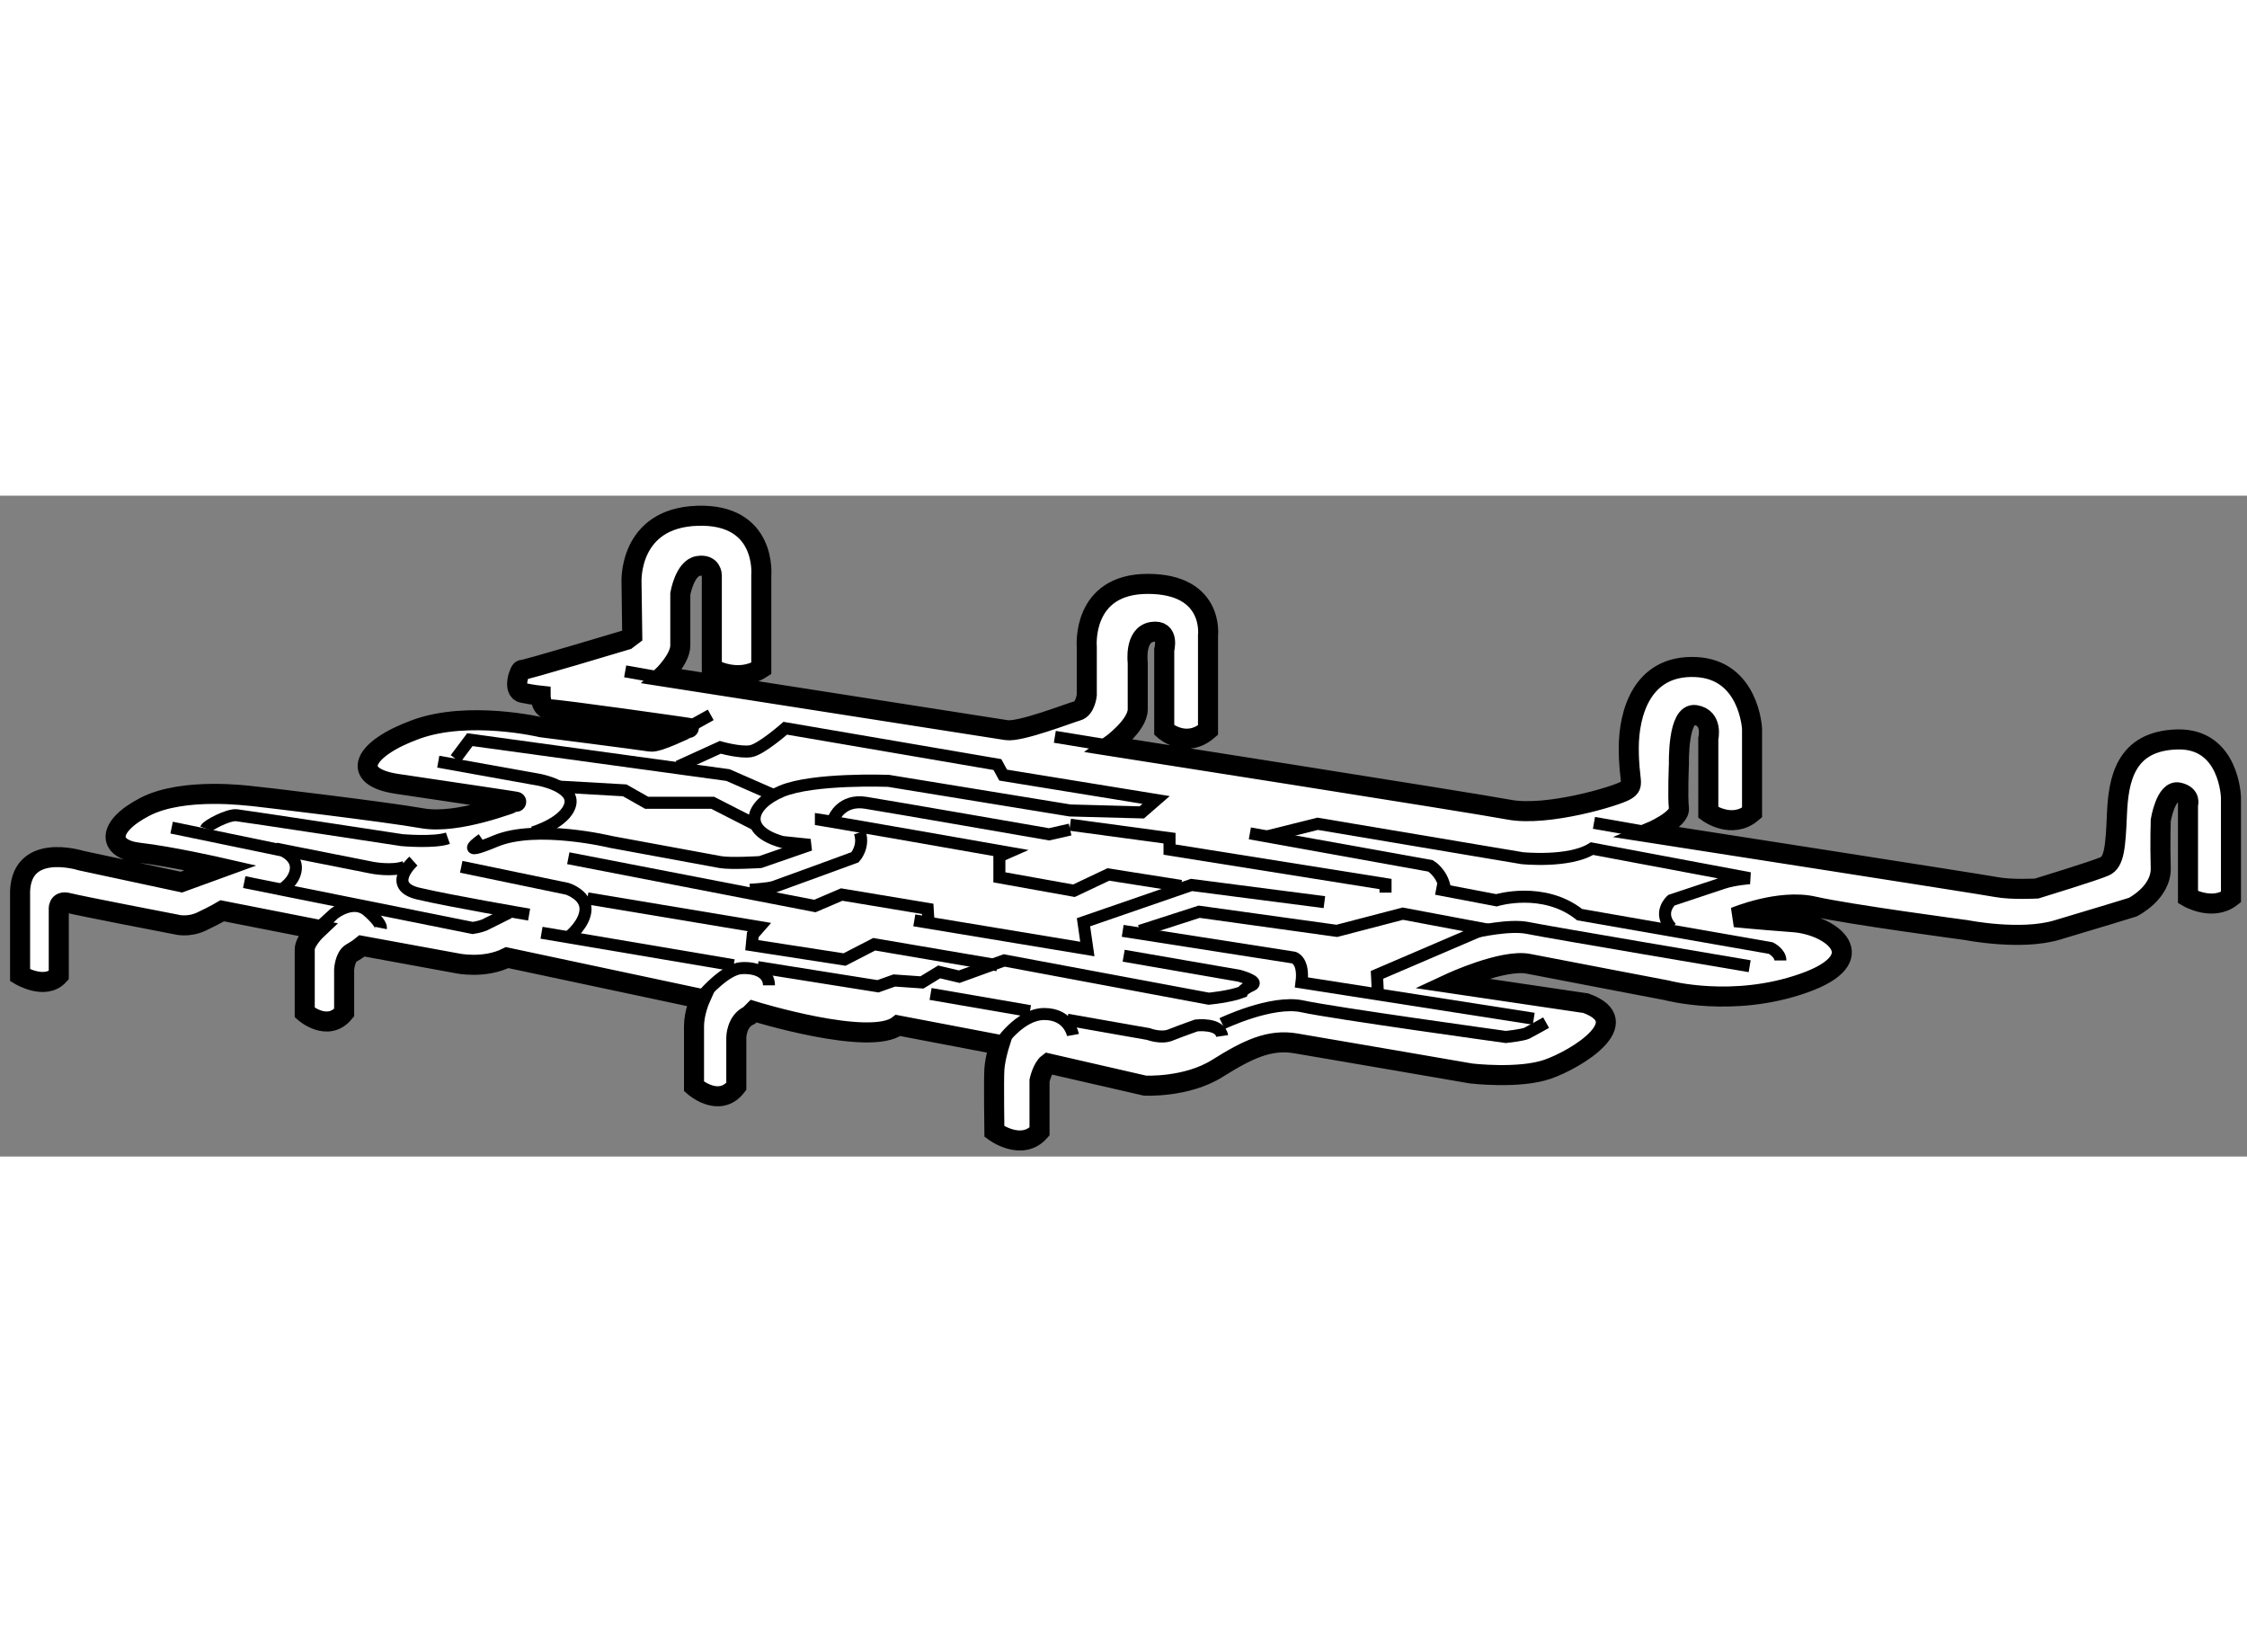 <?xml version="1.0" encoding="utf-8"?>
<!-- Generator: Adobe Illustrator 15.1.0, SVG Export Plug-In . SVG Version: 6.00 Build 0)  -->
<!DOCTYPE svg PUBLIC "-//W3C//DTD SVG 1.1//EN" "http://www.w3.org/Graphics/SVG/1.1/DTD/svg11.dtd">
<svg version="1.1" xmlns="http://www.w3.org/2000/svg" xmlns:xlink="http://www.w3.org/1999/xlink" x="0px" y="0px" width="244.8px"
	 height="180px" viewBox="92.508 78.84 56.048 16.484" enable-background="new 0 0 244.8 180" xml:space="preserve">
	
<rect x="92.508" y="78.84" width="56.048" height="16.484" fill="#808080" stroke="none"/>
	
<g><path fill="#FFFFFF" stroke="#000000" stroke-width="0.5" d="M108.137,82.435c0,0-2.557,0.769-2.61,0.751
				c-0.054-0.018-0.25,0.519,0.018,0.572c0.269,0.054,0.447,0.072,0.447,0.072s0,0.339,0.233,0.339c0.232,0,3.522,0.465,3.469,0.465
				s-0.77,0.376-0.966,0.34c-0.197-0.036-2.718-0.357-2.718-0.357s-1.807-0.43-3.13,0.054c-1.323,0.482-1.662,1.18-0.465,1.358
				c1.199,0.179,3.023,0.447,2.969,0.447s-1.448,0.572-2.343,0.411c-0.894-0.161-4.202-0.555-4.255-0.555
				c-0.054,0-1.699-0.232-2.665,0.269c-0.966,0.501-0.93,1.056-0.144,1.145c0.787,0.089,2.039,0.375,2.039,0.375l-0.984,0.358
				l-2.503-0.537c0,0-1.574-0.5-1.52,0.894v1.967c0,0,0.626,0.375,0.965,0v-1.627c0,0-0.036-0.25,0.233-0.179
				c0.268,0.071,2.683,0.536,2.683,0.536s0.304,0.09,0.644-0.071c0.34-0.161,0.518-0.268,0.518-0.268l2.361,0.464
				c0,0-0.304,0.287-0.304,0.501c0,0.215,0,1.575,0,1.575s0.572,0.5,0.983,0V90.66c0,0,0.019-0.321,0.18-0.412
				c0.16-0.089,0.267-0.178,0.267-0.178l2.378,0.436c0,0,0.668,0.143,1.241-0.144l4.816,1.024c0,0-0.155,0.348-0.155,0.687
				s0,1.502,0,1.502s0.626,0.554,1.055,0v-1.216c0,0,0-0.412,0.322-0.555l0.107-0.107c0,0,2.909,0.9,3.607,0.357l2.526,0.482
				c0,0-0.107,0.341-0.125,0.609c-0.018,0.268,0,1.555,0,1.555s0.679,0.502,1.126,0v-1.27c0,0,0.071-0.321,0.215-0.429l2.414,0.554
				c0,0,1.037,0.055,1.806-0.429c0.77-0.483,1.306-0.733,1.949-0.626c0.645,0.107,4.38,0.752,4.38,0.752s1.199,0.143,1.915-0.107
				c0.715-0.251,2.235-1.181,0.947-1.646l-3.38-0.5c0,0,1.306-0.607,1.949-0.483c0.645,0.126,3.451,0.662,3.451,0.662
				s1.645,0.448,3.416-0.179c1.771-0.625,0.697-1.449-0.25-1.52c-0.948-0.071-1.468-0.125-1.468-0.125s1.109-0.465,1.968-0.268
				s3.81,0.59,3.81,0.59s1.341,0.268,2.252,0c0.911-0.269,1.896-0.573,1.896-0.573s0.717-0.357,0.697-0.983
				c-0.018-0.625,0-1.18,0-1.18s0.125-0.769,0.446-0.697c0.322,0.072,0.234,0.304,0.234,0.304v2.308c0,0,0.607,0.357,1.072,0v-2.486
				c0,0-0.035-1.484-1.341-1.449s-1.466,1.019-1.503,1.859c-0.035,0.84-0.07,1.199-0.304,1.305c-0.233,0.107-1.698,0.555-1.698,0.555
				s-0.626,0.035-1.002-0.036c-0.375-0.071-8.655-1.359-8.655-1.359s0.769-0.322,0.733-0.608c-0.035-0.286,0-1.109,0-1.109
				s-0.035-1.287,0.411-1.215c0.448,0.071,0.322,0.59,0.322,0.59v1.842c0,0,0.59,0.429,1.091,0v-2.092c0,0-0.071-1.484-1.413-1.538
				c-1.34-0.054-1.662,1.162-1.662,2.021s0.161,0.912-0.071,1.055c-0.233,0.143-1.967,0.662-2.915,0.482
				c-0.949-0.179-9.96-1.591-9.96-1.591s0.698-0.5,0.698-0.912c0-0.411,0-1.162,0-1.162s-0.09-0.697,0.357-0.769
				c0.447-0.072,0.304,0.447,0.304,0.447v2.002c0,0,0.537,0.483,1.092,0v-2.36c0,0,0.161-1.287-1.503-1.287
				c-1.663,0-1.521,1.574-1.521,1.574v1.198c0,0-0.035,0.34-0.232,0.394s-1.43,0.536-1.771,0.482
				c-0.339-0.054-8.583-1.341-8.583-1.341s0.447-0.429,0.447-0.769c0-0.339,0-1.288,0-1.288s0.107-0.643,0.447-0.697
				c0.339-0.054,0.339,0.232,0.339,0.232v2.325c0,0,0.644,0.376,1.234,0v-2.325c0,0,0.143-1.538-1.591-1.484
				c-1.734,0.054-1.646,1.664-1.646,1.664l0.018,1.323L108.137,82.435z"></path><line fill="none" stroke="#000000" stroke-width="0.3" x1="109.104" y1="83.4" x2="108.102" y2="83.222"></line><path fill="none" stroke="#000000" stroke-width="0.3" d="M110.087,91.25c0,0,0.53-0.602,0.912-0.625
				c0.381-0.023,0.69,0.119,0.69,0.429"></path><path fill="none" stroke="#000000" stroke-width="0.3" d="M117.436,92.537c0,0,0.5-0.768,1.121-0.768
				c0.62,0,0.715,0.524,0.715,0.524"></path><polyline fill="none" stroke="#000000" stroke-width="0.3" points="107.16,88.885 111.452,89.6 111.285,89.791 111.26,90.052 
				113.574,90.41 114.313,90.029 117.388,90.553 		"></polyline><polyline fill="none" stroke="#000000" stroke-width="0.3" points="106.683,87.883 112.834,89.075 113.502,88.789 115.648,89.146 
				115.672,89.551 		"></polyline><polyline fill="none" stroke="#000000" stroke-width="0.3" points="115.314,89.433 119.63,90.148 119.534,89.48 122.229,88.55 
				125.543,88.979 		"></polyline><path fill="none" stroke="#000000" stroke-width="0.3" d="M120.941,89.695c0.071-0.023,1.478-0.477,1.478-0.477l3.434,0.477
				l1.646-0.429l2.026,0.381l-2.67,1.145l0.023,0.477"></path><path fill="none" stroke="#000000" stroke-width="0.3" d="M120.512,89.695l4.269,0.667c0,0,0.262,0.071,0.191,0.62l5.793,0.905"></path><path fill="none" stroke="#000000" stroke-width="0.3" d="M111.213,88.67c0,0,0.453-0.023,0.596-0.072
				c0.143-0.048,2.026-0.739,2.026-0.739s0.239-0.261,0.12-0.619"></path><path fill="none" stroke="#000000" stroke-width="0.3" d="M112.834,86.905c0.072,0,4.817,0.835,4.817,0.835l-0.215,0.095v0.525
				l1.86,0.334l0.858-0.406l1.813,0.286"></path><path fill="none" stroke="#000000" stroke-width="0.3" d="M109.425,85.595l1.049-0.478c0,0,0.501,0.143,0.763,0.096
				c0.262-0.048,0.858-0.572,0.858-0.572l5.292,0.906l0.143,0.263l3.815,0.62l-0.357,0.31l-1.789-0.048l-4.53-0.739
				c0,0-1.883-0.072-2.67,0.262c-0.787,0.333-1,0.978,0.023,1.263l0.691,0.072l-1.24,0.429c0,0-0.739,0.047-1.001,0
				c-0.262-0.048-2.718-0.501-2.718-0.501s-1.859-0.452-2.885-0.023c-1.025,0.43-0.334-0.047-0.334-0.047"></path><path fill="none" stroke="#000000" stroke-width="0.3" d="M103.44,85.475l2.527,0.454c0,0,0.882,0.167,0.763,0.619
				c-0.119,0.454-0.93,0.692-0.93,0.692"></path><polyline fill="none" stroke="#000000" stroke-width="0.3" points="103.87,85.403 104.228,84.926 110.666,85.809 111.81,86.31 		
				"></polyline><polyline fill="none" stroke="#000000" stroke-width="0.3" points="106.421,86.095 108.09,86.19 108.638,86.5 110.283,86.5 
				111.356,87.048 		"></polyline><line fill="none" stroke="#000000" stroke-width="0.3" x1="109.592" y1="84.665" x2="110.236" y2="84.307"></line><path fill="none" stroke="#000000" stroke-width="0.3" d="M96.789,87.12l2.766,0.572c0,0,0.357,0.143,0.333,0.454
				c-0.023,0.31-0.333,0.5-0.333,0.5"></path><path fill="none" stroke="#000000" stroke-width="0.3" d="M105.205,89.242l-0.619,0.309c-0.12,0.048-0.287,0.072-0.287,0.072
				L98.6,88.479"></path><path fill="none" stroke="#000000" stroke-width="0.3" d="M102.82,87.955c0,0-0.691,0.619,0.12,0.81
				c0.81,0.191,2.766,0.525,2.766,0.525"></path><path fill="none" stroke="#000000" stroke-width="0.3" d="M100.413,89.659l0.429-0.393c0,0,0.476-0.381,0.834-0.071
				c0.358,0.31,0.334,0.429,0.334,0.429"></path><path fill="none" stroke="#000000" stroke-width="0.3" d="M99.387,87.644l2.408,0.477c0,0,0.5,0.096,0.81-0.023"></path><path fill="none" stroke="#000000" stroke-width="0.3" d="M97.647,87.144c0.023-0.071,0.548-0.357,0.763-0.333
				c0.215,0.024,4.125,0.621,4.125,0.621s0.81,0.071,1.145-0.048"></path><path fill="none" stroke="#000000" stroke-width="0.3" d="M113.311,86.881c0,0,0.191-0.476,0.788-0.381
				c0.596,0.095,4.577,0.787,4.577,0.787l0.524-0.119"></path><line fill="none" stroke="#000000" stroke-width="0.3" x1="118.819" y1="84.855" x2="120.273" y2="85.093"></line><line fill="none" stroke="#000000" stroke-width="0.3" x1="132.267" y1="87.001" x2="133.654" y2="87.245"></line><path fill="none" stroke="#000000" stroke-width="0.3" d="M129.334,89.719c0,0,0.834-0.191,1.288-0.095
				c0.451,0.095,5.529,0.953,5.529,0.953"></path><path fill="none" stroke="#000000" stroke-width="0.3" d="M128.332,88.646l1.502,0.286c0,0,1.169-0.358,2.075,0.358l4.768,0.834
				c0,0,0.24,0.119,0.24,0.31"></path><path fill="none" stroke="#000000" stroke-width="0.3" d="M124.136,87.334l1.239-0.31l5.103,0.858c0,0,1.168,0.119,1.74-0.239
				l3.934,0.739c0,0-0.38,0.025-0.666,0.12c-0.285,0.095-1.288,0.429-1.288,0.429s-0.356,0.31,0,0.692"></path><path fill="none" stroke="#000000" stroke-width="0.3" d="M123.684,87.263l4.506,0.811c0,0,0.286,0.167,0.356,0.548"></path><polyline fill="none" stroke="#000000" stroke-width="0.3" points="119.201,87.048 121.68,87.383 121.68,87.668 127.068,88.527 
				127.068,88.741 		"></polyline><line fill="none" stroke="#000000" stroke-width="0.3" x1="115.72" y1="91.269" x2="118.199" y2="91.697"></line><path fill="none" stroke="#000000" stroke-width="0.3" d="M119.129,91.912l2.027,0.357c0,0,0.309,0.12,0.548,0.024
				c0.238-0.096,0.644-0.239,0.644-0.239s0.596-0.07,0.644,0.263"></path><path fill="none" stroke="#000000" stroke-width="0.3" d="M122.991,92.008c0,0,1.239-0.596,2.004-0.43
				c0.763,0.168,5.076,0.764,5.076,0.764s0.43-0.047,0.525-0.096c0.096-0.048,0.477-0.262,0.477-0.262"></path><path fill="none" stroke="#000000" stroke-width="0.3" d="M120.536,90.315l2.884,0.5c0,0,0.524,0.142,0.311,0.238
				s-0.238,0.167-0.238,0.167c-0.311,0.119-0.835,0.167-0.835,0.167l-5.103-0.954l-1.12,0.405l-0.501-0.119l-0.429,0.262
				l-0.691-0.048l-0.406,0.144l-3.003-0.478"></path><path fill="none" stroke="#000000" stroke-width="0.3" d="M104.013,88.097l2.646,0.549c0,0,0.454,0.143,0.454,0.5
				s-0.382,0.667-0.382,0.667"></path><line fill="none" stroke="#000000" stroke-width="0.3" x1="106.016" y1="89.742" x2="110.808" y2="90.553"></line></g>


</svg>